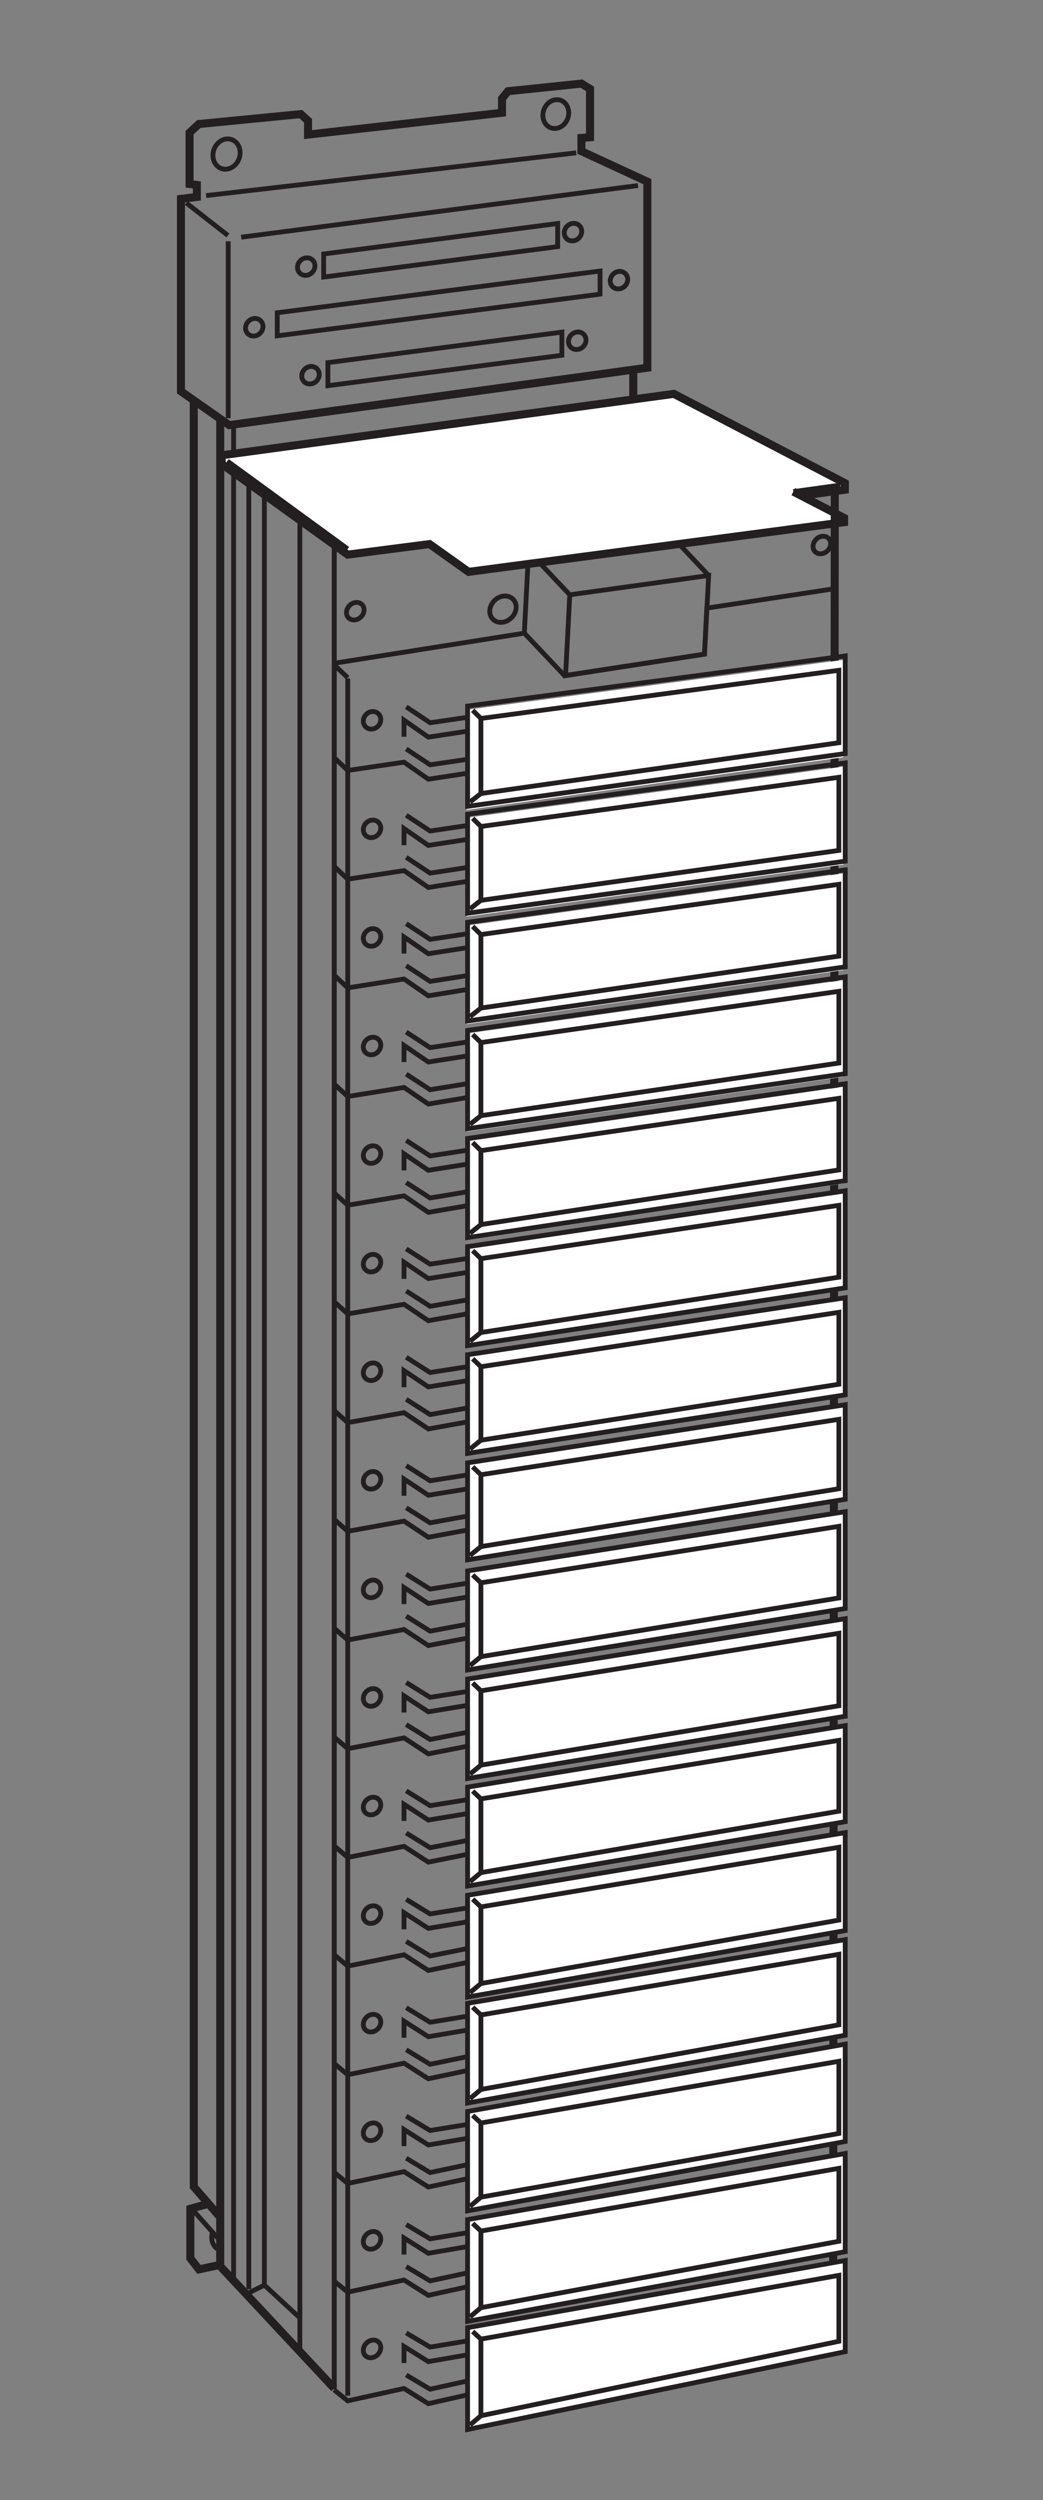 <?xml version="1.0" encoding="UTF-8"?>
<svg xmlns="http://www.w3.org/2000/svg" xmlns:xlink="http://www.w3.org/1999/xlink" width="65pt" height="155.67pt" viewBox="0 0 65 155.67" version="1.2">
<rect x="0" y="0" width="65" height="155.67" fill="#808080" stroke="none"/>
<g id="surface1">
<path style="fill:none;stroke-width:3;stroke-linecap:butt;stroke-linejoin:miter;stroke:rgb(13.73%,12.16%,12.549%);stroke-opacity:1;stroke-miterlimit:4;" d="M 144.892 1287.811 L 144.892 133.768 " transform="matrix(0.1,0,0,-0.1,0.069,155.341)"/>
<path style="fill-rule:nonzero;fill:rgb(100%,100%,100%);fill-opacity:1;stroke-width:5;stroke-linecap:butt;stroke-linejoin:miter;stroke:rgb(13.73%,12.16%,12.549%);stroke-opacity:1;stroke-miterlimit:4;" d="M 493.716 1247.295 L 525.346 1230.933 L 525.346 1228.271 L 291.335 1197.346 L 266.987 1214.648 L 216.019 1208.072 L 137.455 1264.559 L 137.455 1269.921 L 419.262 1308.166 L 525.815 1252.619 L 525.815 1248.47 L 499.001 1244.751 " transform="matrix(0.1,0,0,-0.1,0.069,155.341)"/>
<path style="fill:none;stroke-width:3;stroke-linecap:butt;stroke-linejoin:miter;stroke:rgb(13.73%,12.16%,12.549%);stroke-opacity:1;stroke-miterlimit:4;" d="M 207.642 1214.257 L 207.642 66.242 " transform="matrix(0.1,0,0,-0.1,0.069,155.341)"/>
<path style="fill:none;stroke-width:3;stroke-linecap:butt;stroke-linejoin:miter;stroke:rgb(13.73%,12.16%,12.549%);stroke-opacity:1;stroke-miterlimit:4;" d="M 154.366 1252.071 L 154.366 128.053 " transform="matrix(0.1,0,0,-0.1,0.069,155.341)"/>
<path style="fill:none;stroke-width:3;stroke-linecap:butt;stroke-linejoin:miter;stroke:rgb(13.73%,12.16%,12.549%);stroke-opacity:1;stroke-miterlimit:4;" d="M 186.191 1227.879 L 186.191 91.061 " transform="matrix(0.1,0,0,-0.1,0.069,155.341)"/>
<path style="fill:none;stroke-width:3;stroke-linecap:butt;stroke-linejoin:miter;stroke:rgb(13.73%,12.16%,12.549%);stroke-opacity:1;stroke-miterlimit:4;" d="M 522.919 1251.367 L 493.716 1247.295 " transform="matrix(0.1,0,0,-0.1,0.069,155.341)"/>
<path style="fill:none;stroke-width:3;stroke-linecap:butt;stroke-linejoin:miter;stroke:rgb(13.73%,12.16%,12.549%);stroke-opacity:1;stroke-miterlimit:4;" d="M 216.019 1211.634 L 140.978 1266.359 " transform="matrix(0.1,0,0,-0.1,0.069,155.341)"/>
<path style="fill:none;stroke-width:3;stroke-linecap:butt;stroke-linejoin:miter;stroke:rgb(13.73%,12.16%,12.549%);stroke-opacity:1;stroke-miterlimit:4;" d="M 192.806 1314.351 C 195.82 1314.586 198.247 1317.248 198.247 1320.262 C 198.247 1323.277 195.82 1325.508 192.806 1325.234 C 189.792 1324.96 187.365 1322.298 187.365 1319.284 C 187.365 1316.309 189.792 1314.077 192.806 1314.351 Z M 192.806 1314.351 " transform="matrix(0.1,0,0,-0.1,0.069,155.341)"/>
<path style="fill:none;stroke-width:3;stroke-linecap:butt;stroke-linejoin:miter;stroke:rgb(13.73%,12.16%,12.549%);stroke-opacity:1;stroke-miterlimit:4;" d="M 359.056 1335.803 C 362.031 1336.038 364.498 1338.7 364.498 1341.714 C 364.498 1344.728 362.031 1346.959 359.056 1346.685 C 356.042 1346.411 353.576 1343.789 353.576 1340.774 C 353.576 1337.76 356.042 1335.529 359.056 1335.803 Z M 359.056 1335.803 " transform="matrix(0.1,0,0,-0.1,0.069,155.341)"/>
<path style="fill:none;stroke-width:3;stroke-linecap:butt;stroke-linejoin:miter;stroke:rgb(13.73%,12.16%,12.549%);stroke-opacity:1;stroke-miterlimit:4;" d="M 396.91 1437.894 L 149.629 1405.717 " transform="matrix(0.1,0,0,-0.1,0.069,155.341)"/>
<path style="fill:none;stroke-width:3;stroke-linecap:butt;stroke-linejoin:miter;stroke:rgb(13.73%,12.16%,12.549%);stroke-opacity:1;stroke-miterlimit:4;" d="M 358.43 1458.25 L 127.747 1431.631 " transform="matrix(0.1,0,0,-0.1,0.069,155.341)"/>
<path style="fill:none;stroke-width:5;stroke-linecap:butt;stroke-linejoin:miter;stroke:rgb(13.73%,12.16%,12.549%);stroke-opacity:1;stroke-miterlimit:4;" d="M 121.992 1430.809 L 121.992 1438.246 L 117.452 1438.833 L 117.452 1470.815 L 123.206 1476.178 L 186.739 1482.363 L 191.28 1478.253 L 191.28 1469.602 L 312.16 1483.185 L 312.16 1492.071 L 315.879 1496.612 L 361.64 1501.349 L 367.003 1498.06 L 367.003 1467.918 L 361.64 1467.527 L 361.64 1459.267 L 402.743 1440.282 L 402.743 1324.451 L 142.113 1288.711 L 112.089 1309.732 L 112.089 1429.556 Z M 121.992 1430.809 " transform="matrix(0.1,0,0,-0.1,0.069,155.341)"/>
<path style="fill:none;stroke-width:3;stroke-linecap:butt;stroke-linejoin:miter;stroke:rgb(13.73%,12.16%,12.549%);stroke-opacity:1;stroke-miterlimit:4;" d="M 141.526 1403.172 L 141.526 1293.017 " transform="matrix(0.1,0,0,-0.1,0.069,155.341)"/>
<path style="fill:none;stroke-width:3;stroke-linecap:butt;stroke-linejoin:miter;stroke:rgb(13.73%,12.16%,12.549%);stroke-opacity:1;stroke-miterlimit:4;" d="M 115.377 1427.09 L 141.33 1406.813 " transform="matrix(0.1,0,0,-0.1,0.069,155.341)"/>
<path style="fill:none;stroke-width:3;stroke-linecap:butt;stroke-linejoin:miter;stroke:rgb(13.73%,12.16%,12.549%);stroke-opacity:1;stroke-miterlimit:4;" d="M 349.466 1346.607 L 349.466 1332.202 L 203.65 1313.255 L 203.65 1327.622 Z M 349.466 1346.607 " transform="matrix(0.1,0,0,-0.1,0.069,155.341)"/>
<path style="fill:none;stroke-width:3;stroke-linecap:butt;stroke-linejoin:miter;stroke:rgb(13.73%,12.16%,12.549%);stroke-opacity:1;stroke-miterlimit:4;" d="M 157.771 1344.18 C 160.785 1344.454 163.212 1347.116 163.212 1350.091 C 163.212 1353.105 160.785 1355.337 157.771 1355.102 C 154.757 1354.828 152.33 1352.166 152.33 1349.152 C 152.33 1346.177 154.757 1343.945 157.771 1344.18 Z M 157.771 1344.18 " transform="matrix(0.1,0,0,-0.1,0.069,155.341)"/>
<path style="fill:none;stroke-width:3;stroke-linecap:butt;stroke-linejoin:miter;stroke:rgb(13.73%,12.16%,12.549%);stroke-opacity:1;stroke-miterlimit:4;" d="M 385.049 1373.539 C 388.063 1373.774 390.49 1376.436 390.49 1379.45 C 390.49 1382.464 388.063 1384.696 385.049 1384.422 C 382.035 1384.147 379.608 1381.486 379.608 1378.471 C 379.608 1375.496 382.035 1373.265 385.049 1373.539 Z M 385.049 1373.539 " transform="matrix(0.1,0,0,-0.1,0.069,155.341)"/>
<path style="fill:none;stroke-width:3;stroke-linecap:butt;stroke-linejoin:miter;stroke:rgb(13.73%,12.16%,12.549%);stroke-opacity:1;stroke-miterlimit:4;" d="M 140.469 1448.072 C 145.166 1448.542 148.964 1453.122 148.964 1458.328 C 148.964 1463.495 145.166 1467.331 140.469 1466.901 C 135.811 1466.431 132.014 1461.851 132.014 1456.645 C 132.014 1451.477 135.811 1447.641 140.469 1448.072 Z M 140.469 1448.072 " transform="matrix(0.1,0,0,-0.1,0.069,155.341)"/>
<path style="fill:none;stroke-width:3;stroke-linecap:butt;stroke-linejoin:miter;stroke:rgb(13.73%,12.16%,12.549%);stroke-opacity:1;stroke-miterlimit:4;" d="M 131.896 164.106 C 131.466 162.931 131.231 161.679 131.231 160.387 C 131.231 156.786 133.071 153.85 135.732 152.519 " transform="matrix(0.1,0,0,-0.1,0.069,155.341)"/>
<path style="fill:none;stroke-width:3;stroke-linecap:butt;stroke-linejoin:miter;stroke:rgb(13.73%,12.16%,12.549%);stroke-opacity:1;stroke-miterlimit:4;" d="M 345.708 1473.438 C 350.131 1473.869 353.733 1478.214 353.733 1483.146 C 353.733 1488.117 350.131 1491.758 345.708 1491.327 C 341.245 1490.897 337.644 1486.512 337.644 1481.619 C 337.644 1476.648 341.245 1473.007 345.708 1473.438 Z M 345.708 1473.438 " transform="matrix(0.1,0,0,-0.1,0.069,155.341)"/>
<path style="fill:none;stroke-width:5;stroke-linecap:butt;stroke-linejoin:miter;stroke:rgb(13.73%,12.16%,12.549%);stroke-opacity:1;stroke-miterlimit:4;" d="M 393.974 1323.551 L 393.974 1305.974 " transform="matrix(0.1,0,0,-0.1,0.069,155.341)"/>
<path style="fill:none;stroke-width:5;stroke-linecap:butt;stroke-linejoin:miter;stroke:rgb(13.73%,12.16%,12.549%);stroke-opacity:1;stroke-miterlimit:4;" d="M 120.074 1303.195 L 120.074 191.86 L 136.006 173.422 " transform="matrix(0.1,0,0,-0.1,0.069,155.341)"/>
<path style="fill:none;stroke-width:5;stroke-linecap:butt;stroke-linejoin:miter;stroke:rgb(13.73%,12.16%,12.549%);stroke-opacity:1;stroke-miterlimit:4;" d="M 136.28 143.163 L 123.284 140.384 L 117.921 147.312 L 117.921 178.12 L 127.747 180.86 " transform="matrix(0.1,0,0,-0.1,0.069,155.341)"/>
<path style="fill:none;stroke-width:3;stroke-linecap:butt;stroke-linejoin:miter;stroke:rgb(13.73%,12.16%,12.549%);stroke-opacity:1;stroke-miterlimit:4;" d="M 120.074 176.71 L 135.184 159.682 " transform="matrix(0.1,0,0,-0.1,0.069,155.341)"/>
<path style="fill:none;stroke-width:3;stroke-linecap:butt;stroke-linejoin:miter;stroke:rgb(13.73%,12.16%,12.549%);stroke-opacity:1;stroke-miterlimit:4;" d="M 154.17 125.665 L 164.074 130.597 L 185.525 110.79 " transform="matrix(0.1,0,0,-0.1,0.069,155.341)"/>
<path style="fill:none;stroke-width:3;stroke-linecap:butt;stroke-linejoin:miter;stroke:rgb(13.73%,12.16%,12.549%);stroke-opacity:1;stroke-miterlimit:4;" d="M 164.074 130.597 L 164.074 1244.36 " transform="matrix(0.1,0,0,-0.1,0.069,155.341)"/>
<path style="fill:none;stroke-width:3;stroke-linecap:butt;stroke-linejoin:miter;stroke:rgb(13.73%,12.16%,12.549%);stroke-opacity:1;stroke-miterlimit:4;" d="M 206.742 1140.311 L 326.096 1159.179 L 351.071 1132.756 L 438.326 1146.105 L 439.813 1174.759 L 520.531 1187.051 " transform="matrix(0.1,0,0,-0.1,0.069,155.341)"/>
<path style="fill:none;stroke-width:3;stroke-linecap:butt;stroke-linejoin:miter;stroke:rgb(13.73%,12.16%,12.549%);stroke-opacity:1;stroke-miterlimit:4;" d="M 220.443 1167.4 C 223.457 1167.713 226.041 1170.414 226.197 1173.428 C 226.354 1176.442 224.044 1178.595 220.991 1178.282 C 217.977 1177.969 215.393 1175.268 215.237 1172.254 C 215.08 1169.24 217.39 1167.087 220.443 1167.4 Z M 220.443 1167.4 " transform="matrix(0.1,0,0,-0.1,0.069,155.341)"/>
<path style="fill:none;stroke-width:3;stroke-linecap:butt;stroke-linejoin:miter;stroke:rgb(13.73%,12.16%,12.549%);stroke-opacity:1;stroke-miterlimit:4;" d="M 312.317 1165.952 C 316.858 1166.421 320.733 1170.492 320.968 1174.994 C 321.203 1179.496 317.719 1182.745 313.178 1182.275 C 308.637 1181.766 304.762 1177.734 304.527 1173.233 C 304.292 1168.731 307.776 1165.443 312.317 1165.952 Z M 312.317 1165.952 " transform="matrix(0.1,0,0,-0.1,0.069,155.341)"/>
<path style="fill:none;stroke-width:3;stroke-linecap:butt;stroke-linejoin:miter;stroke:rgb(13.73%,12.16%,12.549%);stroke-opacity:1;stroke-miterlimit:4;" d="M 511.175 1208.62 C 514.228 1208.933 516.812 1211.634 516.969 1214.648 C 517.125 1217.662 514.776 1219.815 511.762 1219.502 C 508.748 1219.189 506.164 1216.488 506.008 1213.474 C 505.851 1210.46 508.161 1208.307 511.175 1208.62 Z M 511.175 1208.62 " transform="matrix(0.1,0,0,-0.1,0.069,155.341)"/>
<path style="fill:none;stroke-width:3;stroke-linecap:butt;stroke-linejoin:miter;stroke:rgb(13.73%,12.16%,12.549%);stroke-opacity:1;stroke-miterlimit:4;" d="M 438.365 1146.105 L 440.948 1195.076 L 354.398 1183.058 L 351.775 1132.717 Z M 438.365 1146.105 " transform="matrix(0.1,0,0,-0.1,0.069,155.341)"/>
<path style="fill:none;stroke-width:3;stroke-linecap:butt;stroke-linejoin:miter;stroke:rgb(13.73%,12.16%,12.549%);stroke-opacity:1;stroke-miterlimit:4;" d="M 207.642 1213.787 L 207.642 65.773 " transform="matrix(0.1,0,0,-0.1,0.069,155.341)"/>
<path style="fill:none;stroke-width:5;stroke-linecap:butt;stroke-linejoin:miter;stroke:rgb(13.73%,12.16%,12.549%);stroke-opacity:1;stroke-miterlimit:4;" d="M 518.534 129.345 L 519.552 1246.708 " transform="matrix(0.1,0,0,-0.1,0.069,155.341)"/>
<path style="fill:none;stroke-width:5;stroke-linecap:butt;stroke-linejoin:miter;stroke:rgb(13.73%,12.16%,12.549%);stroke-opacity:1;stroke-miterlimit:4;" d="M 136.554 1291.647 L 136.554 142.341 L 207.642 66.242 " transform="matrix(0.1,0,0,-0.1,0.069,155.341)"/>
<path style="fill:none;stroke-width:3;stroke-linecap:butt;stroke-linejoin:miter;stroke:rgb(13.73%,12.16%,12.549%);stroke-opacity:1;stroke-miterlimit:4;" d="M 216.019 1130.956 L 216.019 61.741 " transform="matrix(0.1,0,0,-0.1,0.069,155.341)"/>
<path style="fill:none;stroke-width:3;stroke-linecap:butt;stroke-linejoin:miter;stroke:rgb(13.73%,12.16%,12.549%);stroke-opacity:1;stroke-miterlimit:4;" d="M 231.169 1099.444 C 234.183 1099.718 236.61 1102.38 236.61 1105.394 C 236.61 1108.408 234.183 1110.6 231.169 1110.365 C 228.155 1110.091 225.727 1107.429 225.727 1104.415 C 225.727 1101.44 228.155 1099.209 231.169 1099.444 Z M 231.169 1099.444 " transform="matrix(0.1,0,0,-0.1,0.069,155.341)"/>
<path style=" stroke:none;fill-rule:nonzero;fill:rgb(100%,100%,100%);fill-opacity:1;" d="M 52.562 47.148 L 52.562 41.086 L 29.078 44.199 L 29.078 50.43 L 52.562 47.148 "/>
<path style="fill:none;stroke-width:3;stroke-linecap:butt;stroke-linejoin:miter;stroke:rgb(13.73%,12.16%,12.549%);stroke-opacity:1;stroke-miterlimit:4;" d="M 526.05 1084.216 L 526.05 1144.97 L 290.709 1113.771 L 290.709 1051.334 Z M 526.05 1084.216 " transform="matrix(0.1,0,0,-0.1,0.069,155.341)"/>
<path style="fill:none;stroke-width:3;stroke-linecap:butt;stroke-linejoin:miter;stroke:rgb(13.73%,12.16%,12.549%);stroke-opacity:1;stroke-miterlimit:4;" d="M 290.709 1071.964 L 266.243 1068.245 L 251.094 1078.853 L 216.019 1073.686 L 207.525 1081.711 " transform="matrix(0.1,0,0,-0.1,0.069,155.341)"/>
<path style="fill:none;stroke-width:3;stroke-linecap:butt;stroke-linejoin:miter;stroke:rgb(13.73%,12.16%,12.549%);stroke-opacity:1;stroke-miterlimit:4;" d="M 252.464 1087.074 L 267.339 1077.209 L 290.709 1080.654 " transform="matrix(0.1,0,0,-0.1,0.069,155.341)"/>
<path style="fill:none;stroke-width:3;stroke-linecap:butt;stroke-linejoin:miter;stroke:rgb(13.73%,12.16%,12.549%);stroke-opacity:1;stroke-miterlimit:4;" d="M 290.709 1098.152 L 266.243 1094.433 L 251.094 1105.041 L 251.094 1094.668 " transform="matrix(0.1,0,0,-0.1,0.069,155.341)"/>
<path style="fill:none;stroke-width:3;stroke-linecap:butt;stroke-linejoin:miter;stroke:rgb(13.73%,12.16%,12.549%);stroke-opacity:1;stroke-miterlimit:4;" d="M 252.464 1113.301 L 267.339 1103.397 L 290.709 1106.803 " transform="matrix(0.1,0,0,-0.1,0.069,155.341)"/>
<path style="fill:none;stroke-width:3;stroke-linecap:butt;stroke-linejoin:miter;stroke:rgb(13.73%,12.16%,12.549%);stroke-opacity:1;stroke-miterlimit:4;" d="M 293.879 1111.148 L 299.008 1106.059 L 299.008 1059.32 L 292.196 1054.035 " transform="matrix(0.1,0,0,-0.1,0.069,155.341)"/>
<path style="fill:none;stroke-width:3;stroke-linecap:butt;stroke-linejoin:miter;stroke:rgb(13.73%,12.16%,12.549%);stroke-opacity:1;stroke-miterlimit:4;" d="M 299.008 1059.32 L 522.097 1090.949 L 522.097 1136.045 L 299.008 1106.059 " transform="matrix(0.1,0,0,-0.1,0.069,155.341)"/>
<path style=" stroke:none;fill-rule:nonzero;fill:rgb(100%,100%,100%);fill-opacity:1;" d="M 52.562 53.836 L 52.562 47.73 L 29.078 50.918 L 29.078 57.07 L 52.562 53.836 "/>
<path style="fill:none;stroke-width:3;stroke-linecap:butt;stroke-linejoin:miter;stroke:rgb(13.73%,12.16%,12.549%);stroke-opacity:1;stroke-miterlimit:4;" d="M 526.05 1017.199 L 526.05 1078.383 L 290.709 1046.441 L 290.709 984.787 Z M 526.05 1017.199 " transform="matrix(0.1,0,0,-0.1,0.069,155.341)"/>
<path style=" stroke:none;fill-rule:nonzero;fill:rgb(100%,100%,100%);fill-opacity:1;" d="M 52.562 60.402 L 52.562 54.375 L 29.078 57.633 L 29.078 63.766 L 52.562 60.402 "/>
<path style="fill:none;stroke-width:3;stroke-linecap:butt;stroke-linejoin:miter;stroke:rgb(13.73%,12.16%,12.549%);stroke-opacity:1;stroke-miterlimit:4;" d="M 526.05 951.396 L 526.05 1011.797 L 290.709 979.15 L 290.709 917.692 Z M 526.05 951.396 " transform="matrix(0.1,0,0,-0.1,0.069,155.341)"/>
<path style=" stroke:none;fill-rule:nonzero;fill:rgb(100%,100%,100%);fill-opacity:1;" d="M 52.562 67.043 L 52.562 61.023 L 29.078 64.352 L 29.078 70.457 L 52.562 67.043 "/>
<path style="fill:none;stroke-width:3;stroke-linecap:butt;stroke-linejoin:miter;stroke:rgb(13.73%,12.16%,12.549%);stroke-opacity:1;stroke-miterlimit:4;" d="M 526.05 884.849 L 526.05 945.172 L 290.709 911.82 L 290.709 850.636 Z M 526.05 884.849 " transform="matrix(0.1,0,0,-0.1,0.069,155.341)"/>
<path style=" stroke:none;fill-rule:nonzero;fill:rgb(100%,100%,100%);fill-opacity:1;" d="M 52.562 73.688 L 52.562 67.668 L 29.078 71.066 L 29.078 77.227 L 52.562 73.688 "/>
<path style="fill:none;stroke-width:3;stroke-linecap:butt;stroke-linejoin:miter;stroke:rgb(13.73%,12.16%,12.549%);stroke-opacity:1;stroke-miterlimit:4;" d="M 526.05 818.263 L 526.05 878.586 L 290.709 844.529 L 290.709 782.797 Z M 526.05 818.263 " transform="matrix(0.1,0,0,-0.1,0.069,155.341)"/>
<path style=" stroke:none;fill-rule:nonzero;fill:rgb(100%,100%,100%);fill-opacity:1;" d="M 52.562 80.348 L 52.562 74.316 L 29.078 77.785 L 29.078 83.938 L 52.562 80.348 "/>
<path style="fill:none;stroke-width:3;stroke-linecap:butt;stroke-linejoin:miter;stroke:rgb(13.73%,12.16%,12.549%);stroke-opacity:1;stroke-miterlimit:4;" d="M 526.05 751.52 L 526.05 811.961 L 290.709 777.199 L 290.709 715.546 Z M 526.05 751.52 " transform="matrix(0.1,0,0,-0.1,0.069,155.341)"/>
<path style=" stroke:none;fill-rule:nonzero;fill:rgb(100%,100%,100%);fill-opacity:1;" d="M 52.562 86.996 L 52.562 80.961 L 29.078 84.5 L 29.078 90.633 L 52.562 86.996 "/>
<path style="fill:none;stroke-width:3;stroke-linecap:butt;stroke-linejoin:miter;stroke:rgb(13.73%,12.16%,12.549%);stroke-opacity:1;stroke-miterlimit:4;" d="M 526.05 684.895 L 526.05 745.374 L 290.709 709.909 L 290.709 648.451 Z M 526.05 684.895 " transform="matrix(0.1,0,0,-0.1,0.069,155.341)"/>
<path style=" stroke:none;fill-rule:nonzero;fill:rgb(100%,100%,100%);fill-opacity:1;" d="M 52.562 93.484 L 52.562 87.609 L 29.078 91.219 L 29.078 97.246 L 52.562 93.484 "/>
<path style="fill:none;stroke-width:3;stroke-linecap:butt;stroke-linejoin:miter;stroke:rgb(13.73%,12.16%,12.549%);stroke-opacity:1;stroke-miterlimit:4;" d="M 526.05 619.875 L 526.05 678.749 L 290.709 642.579 L 290.709 582.178 Z M 526.05 619.875 " transform="matrix(0.1,0,0,-0.1,0.069,155.341)"/>
<path style=" stroke:none;fill-rule:nonzero;fill:rgb(100%,100%,100%);fill-opacity:1;" d="M 52.562 100.27 L 52.562 94.254 L 29.078 97.934 L 29.078 104.09 L 52.562 100.27 "/>
<path style="fill:none;stroke-width:3;stroke-linecap:butt;stroke-linejoin:miter;stroke:rgb(13.73%,12.16%,12.549%);stroke-opacity:1;stroke-miterlimit:4;" d="M 526.05 551.879 L 526.05 612.163 L 290.709 575.288 L 290.709 513.595 Z M 526.05 551.879 " transform="matrix(0.1,0,0,-0.1,0.069,155.341)"/>
<path style=" stroke:none;fill-rule:nonzero;fill:rgb(100%,100%,100%);fill-opacity:1;" d="M 52.562 106.965 L 52.562 100.902 L 29.078 104.652 L 29.078 110.832 L 52.562 106.965 "/>
<path style="fill:none;stroke-width:3;stroke-linecap:butt;stroke-linejoin:miter;stroke:rgb(13.73%,12.16%,12.549%);stroke-opacity:1;stroke-miterlimit:4;" d="M 526.05 484.784 L 526.05 545.538 L 290.709 507.958 L 290.709 446.03 Z M 526.05 484.784 " transform="matrix(0.1,0,0,-0.1,0.069,155.341)"/>
<path style=" stroke:none;fill-rule:nonzero;fill:rgb(100%,100%,100%);fill-opacity:1;" d="M 52.562 113.516 L 52.562 107.547 L 29.078 111.367 L 29.078 117.516 L 52.562 113.516 "/>
<path style="fill:none;stroke-width:3;stroke-linecap:butt;stroke-linejoin:miter;stroke:rgb(13.73%,12.16%,12.549%);stroke-opacity:1;stroke-miterlimit:4;" d="M 526.05 419.137 L 526.05 478.951 L 290.709 440.667 L 290.709 379.053 Z M 526.05 419.137 " transform="matrix(0.1,0,0,-0.1,0.069,155.341)"/>
<path style=" stroke:none;fill-rule:nonzero;fill:rgb(100%,100%,100%);fill-opacity:1;" d="M 52.562 120.281 L 52.562 114.195 L 29.078 118.086 L 29.078 124.41 L 52.562 120.281 "/>
<path style="fill:none;stroke-width:3;stroke-linecap:butt;stroke-linejoin:miter;stroke:rgb(13.73%,12.16%,12.549%);stroke-opacity:1;stroke-miterlimit:4;" d="M 526.05 351.338 L 526.05 412.326 L 290.709 373.337 L 290.709 309.961 Z M 526.05 351.338 " transform="matrix(0.1,0,0,-0.1,0.069,155.341)"/>
<path style=" stroke:none;fill-rule:nonzero;fill:rgb(100%,100%,100%);fill-opacity:1;" d="M 52.562 126.785 L 52.562 120.84 L 29.078 124.801 L 29.078 130.996 L 52.562 126.785 "/>
<path style="fill:none;stroke-width:3;stroke-linecap:butt;stroke-linejoin:miter;stroke:rgb(13.73%,12.16%,12.549%);stroke-opacity:1;stroke-miterlimit:4;" d="M 526.05 286.161 L 526.05 345.74 L 290.709 306.047 L 290.709 243.962 Z M 526.05 286.161 " transform="matrix(0.1,0,0,-0.1,0.069,155.341)"/>
<path style=" stroke:none;fill-rule:nonzero;fill:rgb(100%,100%,100%);fill-opacity:1;" d="M 52.562 133.387 L 52.562 127.336 L 29.078 131.52 L 29.078 137.695 L 52.562 133.387 "/>
<path style="fill:none;stroke-width:3;stroke-linecap:butt;stroke-linejoin:miter;stroke:rgb(13.73%,12.16%,12.549%);stroke-opacity:1;stroke-miterlimit:4;" d="M 526.05 220.005 L 526.05 280.641 L 290.709 238.717 L 290.709 176.828 Z M 526.05 220.005 " transform="matrix(0.1,0,0,-0.1,0.069,155.341)"/>
<path style=" stroke:none;fill-rule:nonzero;fill:rgb(100%,100%,100%);fill-opacity:1;" d="M 52.562 140.234 L 52.562 134.133 L 29.078 138.238 L 29.078 144.562 L 52.562 140.234 "/>
<path style="fill:none;stroke-width:3;stroke-linecap:butt;stroke-linejoin:miter;stroke:rgb(13.73%,12.16%,12.549%);stroke-opacity:1;stroke-miterlimit:4;" d="M 526.05 151.383 L 526.05 212.528 L 290.709 171.387 L 290.709 108.01 Z M 526.05 151.383 " transform="matrix(0.1,0,0,-0.1,0.069,155.341)"/>
<path style="fill:none;stroke-width:3;stroke-linecap:butt;stroke-linejoin:miter;stroke:rgb(13.73%,12.16%,12.549%);stroke-opacity:1;stroke-miterlimit:4;" d="M 299.008 992.812 L 522.097 1023.893 L 522.097 1069.419 L 299.008 1038.808 " transform="matrix(0.1,0,0,-0.1,0.069,155.341)"/>
<path style="fill:none;stroke-width:3;stroke-linecap:butt;stroke-linejoin:miter;stroke:rgb(13.73%,12.16%,12.549%);stroke-opacity:1;stroke-miterlimit:4;" d="M 299.008 925.756 L 522.097 958.09 L 522.097 1002.794 L 299.008 971.517 " transform="matrix(0.1,0,0,-0.1,0.069,155.341)"/>
<path style="fill:none;stroke-width:3;stroke-linecap:butt;stroke-linejoin:miter;stroke:rgb(13.73%,12.16%,12.549%);stroke-opacity:1;stroke-miterlimit:4;" d="M 299.008 858.739 L 522.097 891.504 L 522.097 936.169 L 299.008 904.265 " transform="matrix(0.1,0,0,-0.1,0.069,155.341)"/>
<path style="fill:none;stroke-width:3;stroke-linecap:butt;stroke-linejoin:miter;stroke:rgb(13.73%,12.16%,12.549%);stroke-opacity:1;stroke-miterlimit:4;" d="M 299.008 790.939 L 522.097 824.957 L 522.097 869.543 L 299.008 836.974 " transform="matrix(0.1,0,0,-0.1,0.069,155.341)"/>
<path style="fill:none;stroke-width:3;stroke-linecap:butt;stroke-linejoin:miter;stroke:rgb(13.73%,12.16%,12.549%);stroke-opacity:1;stroke-miterlimit:4;" d="M 299.008 723.727 L 522.097 758.175 L 522.097 802.918 L 299.008 769.723 " transform="matrix(0.1,0,0,-0.1,0.069,155.341)"/>
<path style="fill:none;stroke-width:3;stroke-linecap:butt;stroke-linejoin:miter;stroke:rgb(13.73%,12.16%,12.549%);stroke-opacity:1;stroke-miterlimit:4;" d="M 299.008 656.671 L 522.097 691.51 L 522.097 736.293 L 299.008 702.432 " transform="matrix(0.1,0,0,-0.1,0.069,155.341)"/>
<path style="fill:none;stroke-width:3;stroke-linecap:butt;stroke-linejoin:miter;stroke:rgb(13.73%,12.16%,12.549%);stroke-opacity:1;stroke-miterlimit:4;" d="M 299.008 590.437 L 522.097 626.451 L 522.097 669.667 L 299.008 635.18 " transform="matrix(0.1,0,0,-0.1,0.069,155.341)"/>
<path style="fill:none;stroke-width:3;stroke-linecap:butt;stroke-linejoin:miter;stroke:rgb(13.73%,12.16%,12.549%);stroke-opacity:1;stroke-miterlimit:4;" d="M 299.008 521.894 L 522.097 558.456 L 522.097 603.042 L 299.008 567.89 " transform="matrix(0.1,0,0,-0.1,0.069,155.341)"/>
<path style="fill:none;stroke-width:3;stroke-linecap:butt;stroke-linejoin:miter;stroke:rgb(13.73%,12.16%,12.549%);stroke-opacity:1;stroke-miterlimit:4;" d="M 299.008 454.368 L 522.097 491.321 L 522.097 536.456 L 299.008 500.638 " transform="matrix(0.1,0,0,-0.1,0.069,155.341)"/>
<path style="fill:none;stroke-width:3;stroke-linecap:butt;stroke-linejoin:miter;stroke:rgb(13.73%,12.16%,12.549%);stroke-opacity:1;stroke-miterlimit:4;" d="M 299.008 387.43 L 522.097 425.675 L 522.097 469.791 L 299.008 433.347 " transform="matrix(0.1,0,0,-0.1,0.069,155.341)"/>
<path style="fill:none;stroke-width:3;stroke-linecap:butt;stroke-linejoin:miter;stroke:rgb(13.73%,12.16%,12.549%);stroke-opacity:1;stroke-miterlimit:4;" d="M 299.008 318.377 L 522.097 357.875 L 522.097 403.205 L 299.008 366.095 " transform="matrix(0.1,0,0,-0.1,0.069,155.341)"/>
<path style="fill:none;stroke-width:3;stroke-linecap:butt;stroke-linejoin:miter;stroke:rgb(13.73%,12.16%,12.549%);stroke-opacity:1;stroke-miterlimit:4;" d="M 299.008 252.418 L 522.097 292.659 L 522.097 336.58 L 299.008 298.805 " transform="matrix(0.1,0,0,-0.1,0.069,155.341)"/>
<path style="fill:none;stroke-width:3;stroke-linecap:butt;stroke-linejoin:miter;stroke:rgb(13.73%,12.16%,12.549%);stroke-opacity:1;stroke-miterlimit:4;" d="M 299.008 185.362 L 522.097 225.016 L 522.097 269.955 L 299.008 231.553 " transform="matrix(0.1,0,0,-0.1,0.069,155.341)"/>
<path style="fill:none;stroke-width:3;stroke-linecap:butt;stroke-linejoin:miter;stroke:rgb(13.73%,12.16%,12.549%);stroke-opacity:1;stroke-miterlimit:4;" d="M 299.008 116.544 L 522.097 157.882 L 522.097 203.29 L 299.008 164.262 " transform="matrix(0.1,0,0,-0.1,0.069,155.341)"/>
<path style="fill:none;stroke-width:3;stroke-linecap:butt;stroke-linejoin:miter;stroke:rgb(13.73%,12.16%,12.549%);stroke-opacity:1;stroke-miterlimit:4;" d="M 293.879 1043.857 L 299.008 1038.808 L 299.008 992.812 L 292.196 987.488 " transform="matrix(0.1,0,0,-0.1,0.069,155.341)"/>
<path style="fill:none;stroke-width:3;stroke-linecap:butt;stroke-linejoin:miter;stroke:rgb(13.73%,12.16%,12.549%);stroke-opacity:1;stroke-miterlimit:4;" d="M 293.879 976.567 L 299.008 971.517 L 299.008 925.756 L 292.196 920.393 " transform="matrix(0.1,0,0,-0.1,0.069,155.341)"/>
<path style="fill:none;stroke-width:3;stroke-linecap:butt;stroke-linejoin:miter;stroke:rgb(13.73%,12.16%,12.549%);stroke-opacity:1;stroke-miterlimit:4;" d="M 293.879 909.276 L 299.008 904.265 L 299.008 858.739 L 292.196 853.337 " transform="matrix(0.1,0,0,-0.1,0.069,155.341)"/>
<path style="fill:none;stroke-width:3;stroke-linecap:butt;stroke-linejoin:miter;stroke:rgb(13.73%,12.16%,12.549%);stroke-opacity:1;stroke-miterlimit:4;" d="M 293.879 841.985 L 299.008 836.974 L 299.008 790.939 L 292.196 785.498 " transform="matrix(0.1,0,0,-0.1,0.069,155.341)"/>
<path style="fill:none;stroke-width:3;stroke-linecap:butt;stroke-linejoin:miter;stroke:rgb(13.73%,12.16%,12.549%);stroke-opacity:1;stroke-miterlimit:4;" d="M 293.879 774.694 L 299.008 769.723 L 299.008 723.727 L 292.196 718.247 " transform="matrix(0.1,0,0,-0.1,0.069,155.341)"/>
<path style="fill:none;stroke-width:3;stroke-linecap:butt;stroke-linejoin:miter;stroke:rgb(13.73%,12.16%,12.549%);stroke-opacity:1;stroke-miterlimit:4;" d="M 293.879 707.364 L 299.008 702.432 L 299.008 656.671 L 292.196 651.152 " transform="matrix(0.1,0,0,-0.1,0.069,155.341)"/>
<path style="fill:none;stroke-width:3;stroke-linecap:butt;stroke-linejoin:miter;stroke:rgb(13.73%,12.16%,12.549%);stroke-opacity:1;stroke-miterlimit:4;" d="M 293.879 640.073 L 299.008 635.18 L 299.008 590.437 L 292.196 584.918 " transform="matrix(0.1,0,0,-0.1,0.069,155.341)"/>
<path style="fill:none;stroke-width:3;stroke-linecap:butt;stroke-linejoin:miter;stroke:rgb(13.73%,12.16%,12.549%);stroke-opacity:1;stroke-miterlimit:4;" d="M 293.879 572.783 L 299.008 567.89 L 299.008 521.894 L 292.196 516.335 " transform="matrix(0.1,0,0,-0.1,0.069,155.341)"/>
<path style="fill:none;stroke-width:3;stroke-linecap:butt;stroke-linejoin:miter;stroke:rgb(13.73%,12.16%,12.549%);stroke-opacity:1;stroke-miterlimit:4;" d="M 293.879 505.492 L 299.008 500.638 L 299.008 454.368 L 292.196 448.77 " transform="matrix(0.1,0,0,-0.1,0.069,155.341)"/>
<path style="fill:none;stroke-width:3;stroke-linecap:butt;stroke-linejoin:miter;stroke:rgb(13.73%,12.16%,12.549%);stroke-opacity:1;stroke-miterlimit:4;" d="M 293.879 438.201 L 299.008 433.347 L 299.008 387.43 L 292.196 381.793 " transform="matrix(0.1,0,0,-0.1,0.069,155.341)"/>
<path style="fill:none;stroke-width:3;stroke-linecap:butt;stroke-linejoin:miter;stroke:rgb(13.73%,12.16%,12.549%);stroke-opacity:1;stroke-miterlimit:4;" d="M 293.879 370.91 L 299.008 366.095 L 299.008 318.377 L 292.196 312.701 " transform="matrix(0.1,0,0,-0.1,0.069,155.341)"/>
<path style="fill:none;stroke-width:3;stroke-linecap:butt;stroke-linejoin:miter;stroke:rgb(13.73%,12.16%,12.549%);stroke-opacity:1;stroke-miterlimit:4;" d="M 293.879 303.62 L 299.008 298.805 L 299.008 252.418 L 292.196 246.702 " transform="matrix(0.1,0,0,-0.1,0.069,155.341)"/>
<path style="fill:none;stroke-width:3;stroke-linecap:butt;stroke-linejoin:miter;stroke:rgb(13.73%,12.16%,12.549%);stroke-opacity:1;stroke-miterlimit:4;" d="M 293.879 236.29 L 299.008 231.553 L 299.008 185.362 L 292.196 179.607 " transform="matrix(0.1,0,0,-0.1,0.069,155.341)"/>
<path style="fill:none;stroke-width:3;stroke-linecap:butt;stroke-linejoin:miter;stroke:rgb(13.73%,12.16%,12.549%);stroke-opacity:1;stroke-miterlimit:4;" d="M 293.879 168.999 L 299.008 164.262 L 299.008 116.544 L 292.196 110.79 " transform="matrix(0.1,0,0,-0.1,0.069,155.341)"/>
<path style="fill:none;stroke-width:3;stroke-linecap:butt;stroke-linejoin:miter;stroke:rgb(13.73%,12.16%,12.549%);stroke-opacity:1;stroke-miterlimit:4;" d="M 231.169 1031.879 C 234.183 1032.153 236.61 1034.815 236.61 1037.829 C 236.61 1040.804 234.183 1043.035 231.169 1042.761 C 228.155 1042.487 225.727 1039.825 225.727 1036.811 C 225.727 1033.797 228.155 1031.566 231.169 1031.879 Z M 231.169 1031.879 " transform="matrix(0.1,0,0,-0.1,0.069,155.341)"/>
<path style="fill:none;stroke-width:3;stroke-linecap:butt;stroke-linejoin:miter;stroke:rgb(13.73%,12.16%,12.549%);stroke-opacity:1;stroke-miterlimit:4;" d="M 231.169 964.275 C 234.183 964.549 236.61 967.211 236.61 970.225 C 236.61 973.239 234.183 975.431 231.169 975.157 C 228.155 974.844 225.727 972.182 225.727 969.168 C 225.727 966.154 228.155 963.962 231.169 964.275 Z M 231.169 964.275 " transform="matrix(0.1,0,0,-0.1,0.069,155.341)"/>
<path style="fill:none;stroke-width:3;stroke-linecap:butt;stroke-linejoin:miter;stroke:rgb(13.73%,12.16%,12.549%);stroke-opacity:1;stroke-miterlimit:4;" d="M 231.169 896.671 C 234.183 896.984 236.61 899.646 236.61 902.66 C 236.61 905.674 234.183 907.867 231.169 907.553 C 228.155 907.24 225.727 904.539 225.727 901.525 C 225.727 898.55 228.155 896.358 231.169 896.671 Z M 231.169 896.671 " transform="matrix(0.1,0,0,-0.1,0.069,155.341)"/>
<path style="fill:none;stroke-width:3;stroke-linecap:butt;stroke-linejoin:miter;stroke:rgb(13.73%,12.16%,12.549%);stroke-opacity:1;stroke-miterlimit:4;" d="M 231.169 829.067 C 234.183 829.38 236.61 832.081 236.61 835.095 C 236.61 838.07 234.183 840.263 231.169 839.949 C 228.155 839.636 225.727 836.935 225.727 833.921 C 225.727 830.907 228.155 828.715 231.169 829.067 Z M 231.169 829.067 " transform="matrix(0.1,0,0,-0.1,0.069,155.341)"/>
<path style="fill:none;stroke-width:3;stroke-linecap:butt;stroke-linejoin:miter;stroke:rgb(13.73%,12.16%,12.549%);stroke-opacity:1;stroke-miterlimit:4;" d="M 231.169 761.463 C 234.183 761.776 236.61 764.477 236.61 767.491 C 236.61 770.506 234.183 772.659 231.169 772.345 C 228.155 771.993 225.727 769.292 225.727 766.278 C 225.727 763.264 228.155 761.111 231.169 761.463 Z M 231.169 761.463 " transform="matrix(0.1,0,0,-0.1,0.069,155.341)"/>
<path style="fill:none;stroke-width:3;stroke-linecap:butt;stroke-linejoin:miter;stroke:rgb(13.73%,12.16%,12.549%);stroke-opacity:1;stroke-miterlimit:4;" d="M 231.169 693.859 C 234.183 694.211 236.61 696.912 236.61 699.927 C 236.61 702.941 234.183 705.094 231.169 704.742 C 228.155 704.389 225.727 701.649 225.727 698.674 C 225.727 695.66 228.155 693.507 231.169 693.859 Z M 231.169 693.859 " transform="matrix(0.1,0,0,-0.1,0.069,155.341)"/>
<path style="fill:none;stroke-width:3;stroke-linecap:butt;stroke-linejoin:miter;stroke:rgb(13.73%,12.16%,12.549%);stroke-opacity:1;stroke-miterlimit:4;" d="M 231.169 626.255 C 234.183 626.607 236.61 629.348 236.61 632.362 C 236.61 635.337 234.183 637.49 231.169 637.138 C 228.155 636.785 225.727 634.045 225.727 631.031 C 225.727 628.017 228.155 625.864 231.169 626.255 Z M 231.169 626.255 " transform="matrix(0.1,0,0,-0.1,0.069,155.341)"/>
<path style="fill:none;stroke-width:3;stroke-linecap:butt;stroke-linejoin:miter;stroke:rgb(13.73%,12.16%,12.549%);stroke-opacity:1;stroke-miterlimit:4;" d="M 231.169 558.651 C 234.183 559.004 236.61 561.783 236.61 564.758 C 236.61 567.772 234.183 569.925 231.169 569.534 C 228.155 569.142 225.727 566.402 225.727 563.388 C 225.727 560.374 228.155 558.26 231.169 558.651 Z M 231.169 558.651 " transform="matrix(0.1,0,0,-0.1,0.069,155.341)"/>
<path style="fill:none;stroke-width:3;stroke-linecap:butt;stroke-linejoin:miter;stroke:rgb(13.73%,12.16%,12.549%);stroke-opacity:1;stroke-miterlimit:4;" d="M 231.169 491.047 C 234.183 491.439 236.61 494.179 236.61 497.193 C 236.61 500.207 234.183 502.321 231.169 501.93 C 228.155 501.538 225.727 498.759 225.727 495.784 C 225.727 492.77 228.155 490.656 231.169 491.047 Z M 231.169 491.047 " transform="matrix(0.1,0,0,-0.1,0.069,155.341)"/>
<path style="fill:none;stroke-width:3;stroke-linecap:butt;stroke-linejoin:miter;stroke:rgb(13.73%,12.16%,12.549%);stroke-opacity:1;stroke-miterlimit:4;" d="M 231.169 423.443 C 234.183 423.835 236.61 426.614 236.61 429.628 C 236.61 432.642 234.183 434.717 231.169 434.326 C 228.155 433.934 225.727 431.155 225.727 428.141 C 225.727 425.127 228.155 423.013 231.169 423.443 Z M 231.169 423.443 " transform="matrix(0.1,0,0,-0.1,0.069,155.341)"/>
<path style="fill:none;stroke-width:3;stroke-linecap:butt;stroke-linejoin:miter;stroke:rgb(13.73%,12.16%,12.549%);stroke-opacity:1;stroke-miterlimit:4;" d="M 231.169 355.839 C 234.183 356.27 236.61 359.049 236.61 362.064 C 236.61 365.039 234.183 367.152 231.169 366.722 C 228.155 366.291 225.727 363.512 225.727 360.498 C 225.727 357.484 228.155 355.409 231.169 355.839 Z M 231.169 355.839 " transform="matrix(0.1,0,0,-0.1,0.069,155.341)"/>
<path style="fill:none;stroke-width:3;stroke-linecap:butt;stroke-linejoin:miter;stroke:rgb(13.73%,12.16%,12.549%);stroke-opacity:1;stroke-miterlimit:4;" d="M 231.169 288.235 C 234.183 288.666 236.61 291.445 236.61 294.46 C 236.61 297.474 234.183 299.548 231.169 299.118 C 228.155 298.687 225.727 295.869 225.727 292.894 C 225.727 289.88 228.155 287.805 231.169 288.235 Z M 231.169 288.235 " transform="matrix(0.1,0,0,-0.1,0.069,155.341)"/>
<path style="fill:none;stroke-width:3;stroke-linecap:butt;stroke-linejoin:miter;stroke:rgb(13.73%,12.16%,12.549%);stroke-opacity:1;stroke-miterlimit:4;" d="M 231.169 220.632 C 234.183 221.062 236.61 223.881 236.61 226.895 C 236.61 229.909 234.183 231.984 231.169 231.514 C 228.155 231.044 225.727 228.265 225.727 225.251 C 225.727 222.236 228.155 220.162 231.169 220.632 Z M 231.169 220.632 " transform="matrix(0.1,0,0,-0.1,0.069,155.341)"/>
<path style="fill:none;stroke-width:3;stroke-linecap:butt;stroke-linejoin:miter;stroke:rgb(13.73%,12.16%,12.549%);stroke-opacity:1;stroke-miterlimit:4;" d="M 231.169 153.028 C 234.183 153.497 236.61 156.277 236.61 159.291 C 236.61 162.305 234.183 164.38 231.169 163.91 C 228.155 163.44 225.727 160.622 225.727 157.608 C 225.727 154.593 228.155 152.558 231.169 153.028 Z M 231.169 153.028 " transform="matrix(0.1,0,0,-0.1,0.069,155.341)"/>
<path style="fill:none;stroke-width:3;stroke-linecap:butt;stroke-linejoin:miter;stroke:rgb(13.73%,12.16%,12.549%);stroke-opacity:1;stroke-miterlimit:4;" d="M 290.709 1004.673 L 266.243 1000.837 L 251.094 1011.328 L 216.019 1006.004 L 207.525 1013.989 " transform="matrix(0.1,0,0,-0.1,0.069,155.341)"/>
<path style="fill:none;stroke-width:3;stroke-linecap:butt;stroke-linejoin:miter;stroke:rgb(13.73%,12.16%,12.549%);stroke-opacity:1;stroke-miterlimit:4;" d="M 290.709 937.343 L 266.243 933.389 L 251.094 943.841 L 216.019 938.322 L 207.525 946.229 " transform="matrix(0.1,0,0,-0.1,0.069,155.341)"/>
<path style="fill:none;stroke-width:3;stroke-linecap:butt;stroke-linejoin:miter;stroke:rgb(13.73%,12.16%,12.549%);stroke-opacity:1;stroke-miterlimit:4;" d="M 290.709 870.052 L 266.243 865.981 L 251.094 876.315 L 216.019 870.678 L 207.525 878.468 " transform="matrix(0.1,0,0,-0.1,0.069,155.341)"/>
<path style="fill:none;stroke-width:3;stroke-linecap:butt;stroke-linejoin:miter;stroke:rgb(13.73%,12.16%,12.549%);stroke-opacity:1;stroke-miterlimit:4;" d="M 290.709 802.722 L 266.243 798.534 L 251.094 808.829 L 216.019 802.996 L 207.525 810.708 " transform="matrix(0.1,0,0,-0.1,0.069,155.341)"/>
<path style="fill:none;stroke-width:3;stroke-linecap:butt;stroke-linejoin:miter;stroke:rgb(13.73%,12.16%,12.549%);stroke-opacity:1;stroke-miterlimit:4;" d="M 290.709 735.392 L 266.243 731.086 L 251.094 741.303 L 216.019 735.314 L 207.525 742.947 " transform="matrix(0.1,0,0,-0.1,0.069,155.341)"/>
<path style="fill:none;stroke-width:3;stroke-linecap:butt;stroke-linejoin:miter;stroke:rgb(13.73%,12.16%,12.549%);stroke-opacity:1;stroke-miterlimit:4;" d="M 290.709 668.102 L 266.243 663.678 L 251.094 673.817 L 216.019 667.632 L 207.525 675.187 " transform="matrix(0.1,0,0,-0.1,0.069,155.341)"/>
<path style="fill:none;stroke-width:3;stroke-linecap:butt;stroke-linejoin:miter;stroke:rgb(13.73%,12.16%,12.549%);stroke-opacity:1;stroke-miterlimit:4;" d="M 290.709 600.772 L 266.243 596.231 L 251.094 606.291 L 216.019 599.95 L 207.525 607.426 " transform="matrix(0.1,0,0,-0.1,0.069,155.341)"/>
<path style="fill:none;stroke-width:3;stroke-linecap:butt;stroke-linejoin:miter;stroke:rgb(13.73%,12.16%,12.549%);stroke-opacity:1;stroke-miterlimit:4;" d="M 290.709 533.481 L 266.243 528.823 L 251.094 538.805 L 216.019 532.267 L 207.525 539.666 " transform="matrix(0.1,0,0,-0.1,0.069,155.341)"/>
<path style="fill:none;stroke-width:3;stroke-linecap:butt;stroke-linejoin:miter;stroke:rgb(13.73%,12.16%,12.549%);stroke-opacity:1;stroke-miterlimit:4;" d="M 290.709 466.151 L 266.243 461.375 L 251.094 471.318 L 216.019 464.585 L 207.525 471.905 " transform="matrix(0.1,0,0,-0.1,0.069,155.341)"/>
<path style="fill:none;stroke-width:3;stroke-linecap:butt;stroke-linejoin:miter;stroke:rgb(13.73%,12.16%,12.549%);stroke-opacity:1;stroke-miterlimit:4;" d="M 290.709 398.86 L 266.243 393.967 L 251.094 403.792 L 216.019 396.903 L 207.525 404.145 " transform="matrix(0.1,0,0,-0.1,0.069,155.341)"/>
<path style="fill:none;stroke-width:3;stroke-linecap:butt;stroke-linejoin:miter;stroke:rgb(13.73%,12.16%,12.549%);stroke-opacity:1;stroke-miterlimit:4;" d="M 290.709 331.53 L 266.243 326.52 L 251.094 336.267 L 216.019 329.221 L 207.525 336.384 " transform="matrix(0.1,0,0,-0.1,0.069,155.341)"/>
<path style="fill:none;stroke-width:3;stroke-linecap:butt;stroke-linejoin:miter;stroke:rgb(13.73%,12.16%,12.549%);stroke-opacity:1;stroke-miterlimit:4;" d="M 290.709 264.239 L 266.243 259.072 L 251.094 268.78 L 216.019 261.578 L 207.525 268.624 " transform="matrix(0.1,0,0,-0.1,0.069,155.341)"/>
<path style="fill:none;stroke-width:3;stroke-linecap:butt;stroke-linejoin:miter;stroke:rgb(13.73%,12.16%,12.549%);stroke-opacity:1;stroke-miterlimit:4;" d="M 290.709 196.909 L 266.243 191.664 L 251.094 201.255 L 216.019 193.895 L 207.525 200.863 " transform="matrix(0.1,0,0,-0.1,0.069,155.341)"/>
<path style="fill:none;stroke-width:3;stroke-linecap:butt;stroke-linejoin:miter;stroke:rgb(13.73%,12.16%,12.549%);stroke-opacity:1;stroke-miterlimit:4;" d="M 290.709 129.58 L 266.243 124.217 L 251.094 133.768 L 216.019 126.213 L 207.525 133.103 " transform="matrix(0.1,0,0,-0.1,0.069,155.341)"/>
<path style="fill:none;stroke-width:3;stroke-linecap:butt;stroke-linejoin:miter;stroke:rgb(13.73%,12.16%,12.549%);stroke-opacity:1;stroke-miterlimit:4;" d="M 290.709 1030.783 L 266.243 1027.025 L 251.094 1037.555 L 251.094 1027.142 " transform="matrix(0.1,0,0,-0.1,0.069,155.341)"/>
<path style="fill:none;stroke-width:3;stroke-linecap:butt;stroke-linejoin:miter;stroke:rgb(13.73%,12.16%,12.549%);stroke-opacity:1;stroke-miterlimit:4;" d="M 290.709 963.375 L 266.243 959.577 L 251.094 970.029 L 251.094 959.656 " transform="matrix(0.1,0,0,-0.1,0.069,155.341)"/>
<path style="fill:none;stroke-width:3;stroke-linecap:butt;stroke-linejoin:miter;stroke:rgb(13.73%,12.16%,12.549%);stroke-opacity:1;stroke-miterlimit:4;" d="M 290.709 895.966 L 266.243 892.169 L 251.094 902.504 L 251.094 892.13 " transform="matrix(0.1,0,0,-0.1,0.069,155.341)"/>
<path style="fill:none;stroke-width:3;stroke-linecap:butt;stroke-linejoin:miter;stroke:rgb(13.73%,12.16%,12.549%);stroke-opacity:1;stroke-miterlimit:4;" d="M 290.709 828.597 L 266.243 824.722 L 251.094 835.017 L 251.094 824.644 " transform="matrix(0.1,0,0,-0.1,0.069,155.341)"/>
<path style="fill:none;stroke-width:3;stroke-linecap:butt;stroke-linejoin:miter;stroke:rgb(13.73%,12.16%,12.549%);stroke-opacity:1;stroke-miterlimit:4;" d="M 290.709 761.189 L 266.243 757.314 L 251.094 767.531 L 251.094 757.118 " transform="matrix(0.1,0,0,-0.1,0.069,155.341)"/>
<path style="fill:none;stroke-width:3;stroke-linecap:butt;stroke-linejoin:miter;stroke:rgb(13.73%,12.16%,12.549%);stroke-opacity:1;stroke-miterlimit:4;" d="M 290.709 693.781 L 266.243 689.866 L 251.094 700.005 L 251.094 689.631 " transform="matrix(0.1,0,0,-0.1,0.069,155.341)"/>
<path style="fill:none;stroke-width:3;stroke-linecap:butt;stroke-linejoin:miter;stroke:rgb(13.73%,12.16%,12.549%);stroke-opacity:1;stroke-miterlimit:4;" d="M 290.709 626.373 L 266.243 622.419 L 251.094 632.518 L 251.094 622.106 " transform="matrix(0.1,0,0,-0.1,0.069,155.341)"/>
<path style="fill:none;stroke-width:3;stroke-linecap:butt;stroke-linejoin:miter;stroke:rgb(13.73%,12.16%,12.549%);stroke-opacity:1;stroke-miterlimit:4;" d="M 290.709 559.004 L 266.243 555.011 L 251.094 564.993 L 251.094 554.619 " transform="matrix(0.1,0,0,-0.1,0.069,155.341)"/>
<path style="fill:none;stroke-width:3;stroke-linecap:butt;stroke-linejoin:miter;stroke:rgb(13.73%,12.16%,12.549%);stroke-opacity:1;stroke-miterlimit:4;" d="M 290.709 491.595 L 266.243 487.563 L 251.094 497.506 L 251.094 487.094 " transform="matrix(0.1,0,0,-0.1,0.069,155.341)"/>
<path style="fill:none;stroke-width:3;stroke-linecap:butt;stroke-linejoin:miter;stroke:rgb(13.73%,12.16%,12.549%);stroke-opacity:1;stroke-miterlimit:4;" d="M 290.709 424.187 L 266.243 420.155 L 251.094 429.981 L 251.094 419.607 " transform="matrix(0.1,0,0,-0.1,0.069,155.341)"/>
<path style="fill:none;stroke-width:3;stroke-linecap:butt;stroke-linejoin:miter;stroke:rgb(13.73%,12.16%,12.549%);stroke-opacity:1;stroke-miterlimit:4;" d="M 290.709 356.818 L 266.243 352.708 L 251.094 362.494 L 251.094 352.121 " transform="matrix(0.1,0,0,-0.1,0.069,155.341)"/>
<path style="fill:none;stroke-width:3;stroke-linecap:butt;stroke-linejoin:miter;stroke:rgb(13.73%,12.16%,12.549%);stroke-opacity:1;stroke-miterlimit:4;" d="M 290.709 289.41 L 266.243 285.26 L 251.094 294.968 L 251.094 284.595 " transform="matrix(0.1,0,0,-0.1,0.069,155.341)"/>
<path style="fill:none;stroke-width:3;stroke-linecap:butt;stroke-linejoin:miter;stroke:rgb(13.73%,12.16%,12.549%);stroke-opacity:1;stroke-miterlimit:4;" d="M 290.709 222.002 L 266.243 217.852 L 251.094 227.482 L 251.094 217.108 " transform="matrix(0.1,0,0,-0.1,0.069,155.341)"/>
<path style="fill:none;stroke-width:3;stroke-linecap:butt;stroke-linejoin:miter;stroke:rgb(13.73%,12.16%,12.549%);stroke-opacity:1;stroke-miterlimit:4;" d="M 290.709 154.593 L 266.243 150.405 L 251.094 159.956 L 251.094 149.583 " transform="matrix(0.1,0,0,-0.1,0.069,155.341)"/>
<path style="fill:none;stroke-width:3;stroke-linecap:butt;stroke-linejoin:miter;stroke:rgb(13.73%,12.16%,12.549%);stroke-opacity:1;stroke-miterlimit:4;" d="M 252.464 1045.775 L 267.339 1035.989 L 290.709 1039.434 " transform="matrix(0.1,0,0,-0.1,0.069,155.341)"/>
<path style="fill:none;stroke-width:3;stroke-linecap:butt;stroke-linejoin:miter;stroke:rgb(13.73%,12.16%,12.549%);stroke-opacity:1;stroke-miterlimit:4;" d="M 252.464 978.289 L 267.339 968.542 L 290.709 972.026 " transform="matrix(0.1,0,0,-0.1,0.069,155.341)"/>
<path style="fill:none;stroke-width:3;stroke-linecap:butt;stroke-linejoin:miter;stroke:rgb(13.73%,12.16%,12.549%);stroke-opacity:1;stroke-miterlimit:4;" d="M 252.464 910.802 L 267.339 901.094 L 290.709 904.657 " transform="matrix(0.1,0,0,-0.1,0.069,155.341)"/>
<path style="fill:none;stroke-width:3;stroke-linecap:butt;stroke-linejoin:miter;stroke:rgb(13.73%,12.16%,12.549%);stroke-opacity:1;stroke-miterlimit:4;" d="M 252.464 843.316 L 267.339 833.686 L 290.709 837.248 " transform="matrix(0.1,0,0,-0.1,0.069,155.341)"/>
<path style="fill:none;stroke-width:3;stroke-linecap:butt;stroke-linejoin:miter;stroke:rgb(13.73%,12.16%,12.549%);stroke-opacity:1;stroke-miterlimit:4;" d="M 252.464 775.79 L 267.339 766.278 L 290.709 769.84 " transform="matrix(0.1,0,0,-0.1,0.069,155.341)"/>
<path style="fill:none;stroke-width:3;stroke-linecap:butt;stroke-linejoin:miter;stroke:rgb(13.73%,12.16%,12.549%);stroke-opacity:1;stroke-miterlimit:4;" d="M 252.464 708.304 L 267.339 698.831 L 290.709 702.432 " transform="matrix(0.1,0,0,-0.1,0.069,155.341)"/>
<path style="fill:none;stroke-width:3;stroke-linecap:butt;stroke-linejoin:miter;stroke:rgb(13.73%,12.16%,12.549%);stroke-opacity:1;stroke-miterlimit:4;" d="M 252.464 640.817 L 267.339 631.422 L 290.709 635.063 " transform="matrix(0.1,0,0,-0.1,0.069,155.341)"/>
<path style="fill:none;stroke-width:3;stroke-linecap:butt;stroke-linejoin:miter;stroke:rgb(13.73%,12.16%,12.549%);stroke-opacity:1;stroke-miterlimit:4;" d="M 252.464 573.292 L 267.339 563.975 L 290.709 567.655 " transform="matrix(0.1,0,0,-0.1,0.069,155.341)"/>
<path style="fill:none;stroke-width:3;stroke-linecap:butt;stroke-linejoin:miter;stroke:rgb(13.73%,12.16%,12.549%);stroke-opacity:1;stroke-miterlimit:4;" d="M 252.464 505.805 L 267.339 496.567 L 290.709 500.246 " transform="matrix(0.1,0,0,-0.1,0.069,155.341)"/>
<path style="fill:none;stroke-width:3;stroke-linecap:butt;stroke-linejoin:miter;stroke:rgb(13.73%,12.16%,12.549%);stroke-opacity:1;stroke-miterlimit:4;" d="M 252.464 438.319 L 267.339 429.119 L 290.709 432.877 " transform="matrix(0.1,0,0,-0.1,0.069,155.341)"/>
<path style="fill:none;stroke-width:3;stroke-linecap:butt;stroke-linejoin:miter;stroke:rgb(13.73%,12.16%,12.549%);stroke-opacity:1;stroke-miterlimit:4;" d="M 252.464 370.793 L 267.339 361.711 L 290.709 365.469 " transform="matrix(0.1,0,0,-0.1,0.069,155.341)"/>
<path style="fill:none;stroke-width:3;stroke-linecap:butt;stroke-linejoin:miter;stroke:rgb(13.73%,12.16%,12.549%);stroke-opacity:1;stroke-miterlimit:4;" d="M 252.464 303.306 L 267.339 294.264 L 290.709 298.061 " transform="matrix(0.1,0,0,-0.1,0.069,155.341)"/>
<path style="fill:none;stroke-width:3;stroke-linecap:butt;stroke-linejoin:miter;stroke:rgb(13.73%,12.16%,12.549%);stroke-opacity:1;stroke-miterlimit:4;" d="M 252.464 235.82 L 267.339 226.856 L 290.709 230.653 " transform="matrix(0.1,0,0,-0.1,0.069,155.341)"/>
<path style="fill:none;stroke-width:3;stroke-linecap:butt;stroke-linejoin:miter;stroke:rgb(13.73%,12.16%,12.549%);stroke-opacity:1;stroke-miterlimit:4;" d="M 252.464 168.294 L 267.339 159.408 L 290.709 163.244 " transform="matrix(0.1,0,0,-0.1,0.069,155.341)"/>
<path style="fill:none;stroke-width:3;stroke-linecap:butt;stroke-linejoin:miter;stroke:rgb(13.73%,12.16%,12.549%);stroke-opacity:1;stroke-miterlimit:4;" d="M 252.464 1019.587 L 267.339 1009.762 L 290.709 1013.324 " transform="matrix(0.1,0,0,-0.1,0.069,155.341)"/>
<path style="fill:none;stroke-width:3;stroke-linecap:butt;stroke-linejoin:miter;stroke:rgb(13.73%,12.16%,12.549%);stroke-opacity:1;stroke-miterlimit:4;" d="M 252.464 952.101 L 267.339 942.354 L 290.709 945.994 " transform="matrix(0.1,0,0,-0.1,0.069,155.341)"/>
<path style="fill:none;stroke-width:3;stroke-linecap:butt;stroke-linejoin:miter;stroke:rgb(13.73%,12.16%,12.549%);stroke-opacity:1;stroke-miterlimit:4;" d="M 252.464 884.614 L 267.339 874.906 L 290.709 878.703 " transform="matrix(0.1,0,0,-0.1,0.069,155.341)"/>
<path style="fill:none;stroke-width:3;stroke-linecap:butt;stroke-linejoin:miter;stroke:rgb(13.73%,12.16%,12.549%);stroke-opacity:1;stroke-miterlimit:4;" d="M 252.464 817.089 L 267.339 807.498 L 290.709 811.373 " transform="matrix(0.1,0,0,-0.1,0.069,155.341)"/>
<path style="fill:none;stroke-width:3;stroke-linecap:butt;stroke-linejoin:miter;stroke:rgb(13.73%,12.16%,12.549%);stroke-opacity:1;stroke-miterlimit:4;" d="M 252.464 749.602 L 267.339 740.051 L 290.709 744.083 " transform="matrix(0.1,0,0,-0.1,0.069,155.341)"/>
<path style="fill:none;stroke-width:3;stroke-linecap:butt;stroke-linejoin:miter;stroke:rgb(13.73%,12.16%,12.549%);stroke-opacity:1;stroke-miterlimit:4;" d="M 252.464 682.116 L 267.339 672.642 L 290.709 676.753 " transform="matrix(0.1,0,0,-0.1,0.069,155.341)"/>
<path style="fill:none;stroke-width:3;stroke-linecap:butt;stroke-linejoin:miter;stroke:rgb(13.73%,12.16%,12.549%);stroke-opacity:1;stroke-miterlimit:4;" d="M 252.464 614.59 L 267.339 605.234 L 290.709 609.462 " transform="matrix(0.1,0,0,-0.1,0.069,155.341)"/>
<path style="fill:none;stroke-width:3;stroke-linecap:butt;stroke-linejoin:miter;stroke:rgb(13.73%,12.16%,12.549%);stroke-opacity:1;stroke-miterlimit:4;" d="M 252.464 547.103 L 267.339 537.787 L 290.709 542.132 " transform="matrix(0.1,0,0,-0.1,0.069,155.341)"/>
<path style="fill:none;stroke-width:3;stroke-linecap:butt;stroke-linejoin:miter;stroke:rgb(13.73%,12.16%,12.549%);stroke-opacity:1;stroke-miterlimit:4;" d="M 252.464 479.617 L 267.339 470.339 L 290.709 474.841 " transform="matrix(0.1,0,0,-0.1,0.069,155.341)"/>
<path style="fill:none;stroke-width:3;stroke-linecap:butt;stroke-linejoin:miter;stroke:rgb(13.73%,12.16%,12.549%);stroke-opacity:1;stroke-miterlimit:4;" d="M 252.464 412.091 L 267.339 402.931 L 290.709 407.511 " transform="matrix(0.1,0,0,-0.1,0.069,155.341)"/>
<path style="fill:none;stroke-width:3;stroke-linecap:butt;stroke-linejoin:miter;stroke:rgb(13.73%,12.16%,12.549%);stroke-opacity:1;stroke-miterlimit:4;" d="M 252.464 344.605 L 267.339 335.523 L 290.709 340.22 " transform="matrix(0.1,0,0,-0.1,0.069,155.341)"/>
<path style="fill:none;stroke-width:3;stroke-linecap:butt;stroke-linejoin:miter;stroke:rgb(13.73%,12.16%,12.549%);stroke-opacity:1;stroke-miterlimit:4;" d="M 252.464 277.118 L 267.339 268.076 L 290.709 272.89 " transform="matrix(0.1,0,0,-0.1,0.069,155.341)"/>
<path style="fill:none;stroke-width:3;stroke-linecap:butt;stroke-linejoin:miter;stroke:rgb(13.73%,12.16%,12.549%);stroke-opacity:1;stroke-miterlimit:4;" d="M 252.464 209.593 L 267.339 200.667 L 290.709 205.6 " transform="matrix(0.1,0,0,-0.1,0.069,155.341)"/>
<path style="fill:none;stroke-width:3;stroke-linecap:butt;stroke-linejoin:miter;stroke:rgb(13.73%,12.16%,12.549%);stroke-opacity:1;stroke-miterlimit:4;" d="M 252.464 142.106 L 267.339 133.22 L 290.709 138.231 " transform="matrix(0.1,0,0,-0.1,0.069,155.341)"/>
<path style="fill:none;stroke-width:3;stroke-linecap:butt;stroke-linejoin:miter;stroke:rgb(13.73%,12.16%,12.549%);stroke-opacity:1;stroke-miterlimit:4;" d="M 231.169 85.424 C 234.183 85.893 236.61 88.712 236.61 91.726 C 236.61 94.74 234.183 96.776 231.169 96.306 C 228.155 95.797 225.727 92.979 225.727 89.964 C 225.727 86.95 228.155 84.915 231.169 85.424 Z M 231.169 85.424 " transform="matrix(0.1,0,0,-0.1,0.069,155.341)"/>
<path style=" stroke:none;fill-rule:nonzero;fill:rgb(100%,100%,100%);fill-opacity:1;" d="M 52.562 146.445 L 52.562 140.781 L 29.078 144.953 L 29.078 151.281 L 52.562 146.445 "/>
<path style="fill:none;stroke-width:3;stroke-linecap:butt;stroke-linejoin:miter;stroke:rgb(13.73%,12.16%,12.549%);stroke-opacity:1;stroke-miterlimit:4;" d="M 526.05 89.142 L 526.05 145.903 L 290.709 104.096 L 290.709 40.681 Z M 526.05 89.142 " transform="matrix(0.1,0,0,-0.1,0.069,155.341)"/>
<path style="fill:none;stroke-width:3;stroke-linecap:butt;stroke-linejoin:miter;stroke:rgb(13.73%,12.16%,12.549%);stroke-opacity:1;stroke-miterlimit:4;" d="M 290.709 62.289 L 266.243 56.769 L 251.094 66.242 L 216.019 58.531 L 207.525 65.342 " transform="matrix(0.1,0,0,-0.1,0.069,155.341)"/>
<path style="fill:none;stroke-width:3;stroke-linecap:butt;stroke-linejoin:miter;stroke:rgb(13.73%,12.16%,12.549%);stroke-opacity:1;stroke-miterlimit:4;" d="M 252.464 74.62 L 267.339 65.773 L 290.709 70.94 " transform="matrix(0.1,0,0,-0.1,0.069,155.341)"/>
<path style="fill:none;stroke-width:3;stroke-linecap:butt;stroke-linejoin:miter;stroke:rgb(13.73%,12.16%,12.549%);stroke-opacity:1;stroke-miterlimit:4;" d="M 290.709 87.185 L 266.243 82.957 L 251.094 92.431 L 251.094 82.057 " transform="matrix(0.1,0,0,-0.1,0.069,155.341)"/>
<path style="fill:none;stroke-width:3;stroke-linecap:butt;stroke-linejoin:miter;stroke:rgb(13.73%,12.16%,12.549%);stroke-opacity:1;stroke-miterlimit:4;" d="M 252.464 100.808 L 267.339 92 L 290.709 95.875 " transform="matrix(0.1,0,0,-0.1,0.069,155.341)"/>
<path style="fill:none;stroke-width:3;stroke-linecap:butt;stroke-linejoin:miter;stroke:rgb(13.73%,12.16%,12.549%);stroke-opacity:1;stroke-miterlimit:4;" d="M 293.879 101.708 L 299.008 96.971 L 299.008 49.253 L 292.196 43.499 " transform="matrix(0.1,0,0,-0.1,0.069,155.341)"/>
<path style="fill:none;stroke-width:3;stroke-linecap:butt;stroke-linejoin:miter;stroke:rgb(13.73%,12.16%,12.549%);stroke-opacity:1;stroke-miterlimit:4;" d="M 299.008 49.253 L 522.097 95.601 L 522.097 136.665 L 299.008 96.971 " transform="matrix(0.1,0,0,-0.1,0.069,155.341)"/>
<path style="fill:none;stroke-width:3;stroke-linecap:butt;stroke-linejoin:miter;stroke:rgb(13.73%,12.16%,12.549%);stroke-opacity:1;stroke-miterlimit:4;" d="M 328.327 1202.239 L 326.096 1159.884 " transform="matrix(0.1,0,0,-0.1,0.069,155.341)"/>
<path style="fill:none;stroke-width:3;stroke-linecap:butt;stroke-linejoin:miter;stroke:rgb(13.73%,12.16%,12.549%);stroke-opacity:1;stroke-miterlimit:4;" d="M 440.948 1195.076 L 422.472 1214.687 " transform="matrix(0.1,0,0,-0.1,0.069,155.341)"/>
<path style="fill:none;stroke-width:3;stroke-linecap:butt;stroke-linejoin:miter;stroke:rgb(13.73%,12.16%,12.549%);stroke-opacity:1;stroke-miterlimit:4;" d="M 354.398 1183.058 L 335.413 1203.179 " transform="matrix(0.1,0,0,-0.1,0.069,155.341)"/>
<path style="fill:none;stroke-width:3;stroke-linecap:butt;stroke-linejoin:miter;stroke:rgb(13.73%,12.16%,12.549%);stroke-opacity:1;stroke-miterlimit:4;" d="M 216.019 1131.425 L 207.525 1139.489 " transform="matrix(0.1,0,0,-0.1,0.069,155.341)"/>
<path style="fill:none;stroke-width:3;stroke-linecap:butt;stroke-linejoin:miter;stroke:rgb(13.73%,12.16%,12.549%);stroke-opacity:1;stroke-miterlimit:4;" d="M 190.144 1381.955 C 193.159 1382.229 195.586 1384.891 195.586 1387.905 C 195.586 1390.88 193.159 1393.112 190.144 1392.877 C 187.13 1392.603 184.703 1389.941 184.703 1386.927 C 184.703 1383.952 187.13 1381.72 190.144 1381.955 Z M 190.144 1381.955 " transform="matrix(0.1,0,0,-0.1,0.069,155.341)"/>
<path style="fill:none;stroke-width:3;stroke-linecap:butt;stroke-linejoin:miter;stroke:rgb(13.73%,12.16%,12.549%);stroke-opacity:1;stroke-miterlimit:4;" d="M 356.395 1403.446 C 359.409 1403.681 361.836 1406.343 361.836 1409.357 C 361.836 1412.371 359.409 1414.563 356.395 1414.329 C 353.38 1414.054 350.953 1411.393 350.953 1408.378 C 350.953 1405.403 353.38 1403.172 356.395 1403.446 Z M 356.395 1403.446 " transform="matrix(0.1,0,0,-0.1,0.069,155.341)"/>
<path style="fill:none;stroke-width:3;stroke-linecap:butt;stroke-linejoin:miter;stroke:rgb(13.73%,12.16%,12.549%);stroke-opacity:1;stroke-miterlimit:4;" d="M 346.843 1414.25 L 346.843 1399.845 L 201.027 1380.898 L 201.027 1395.265 Z M 346.843 1414.25 " transform="matrix(0.1,0,0,-0.1,0.069,155.341)"/>
<path style="fill:none;stroke-width:3;stroke-linecap:butt;stroke-linejoin:miter;stroke:rgb(13.73%,12.16%,12.549%);stroke-opacity:1;stroke-miterlimit:4;" d="M 373.266 1370.251 L 373.266 1384.656 L 172.098 1358.664 L 172.098 1344.298 Z M 373.266 1370.251 " transform="matrix(0.1,0,0,-0.1,0.069,155.341)"/>
</g>
</svg>
